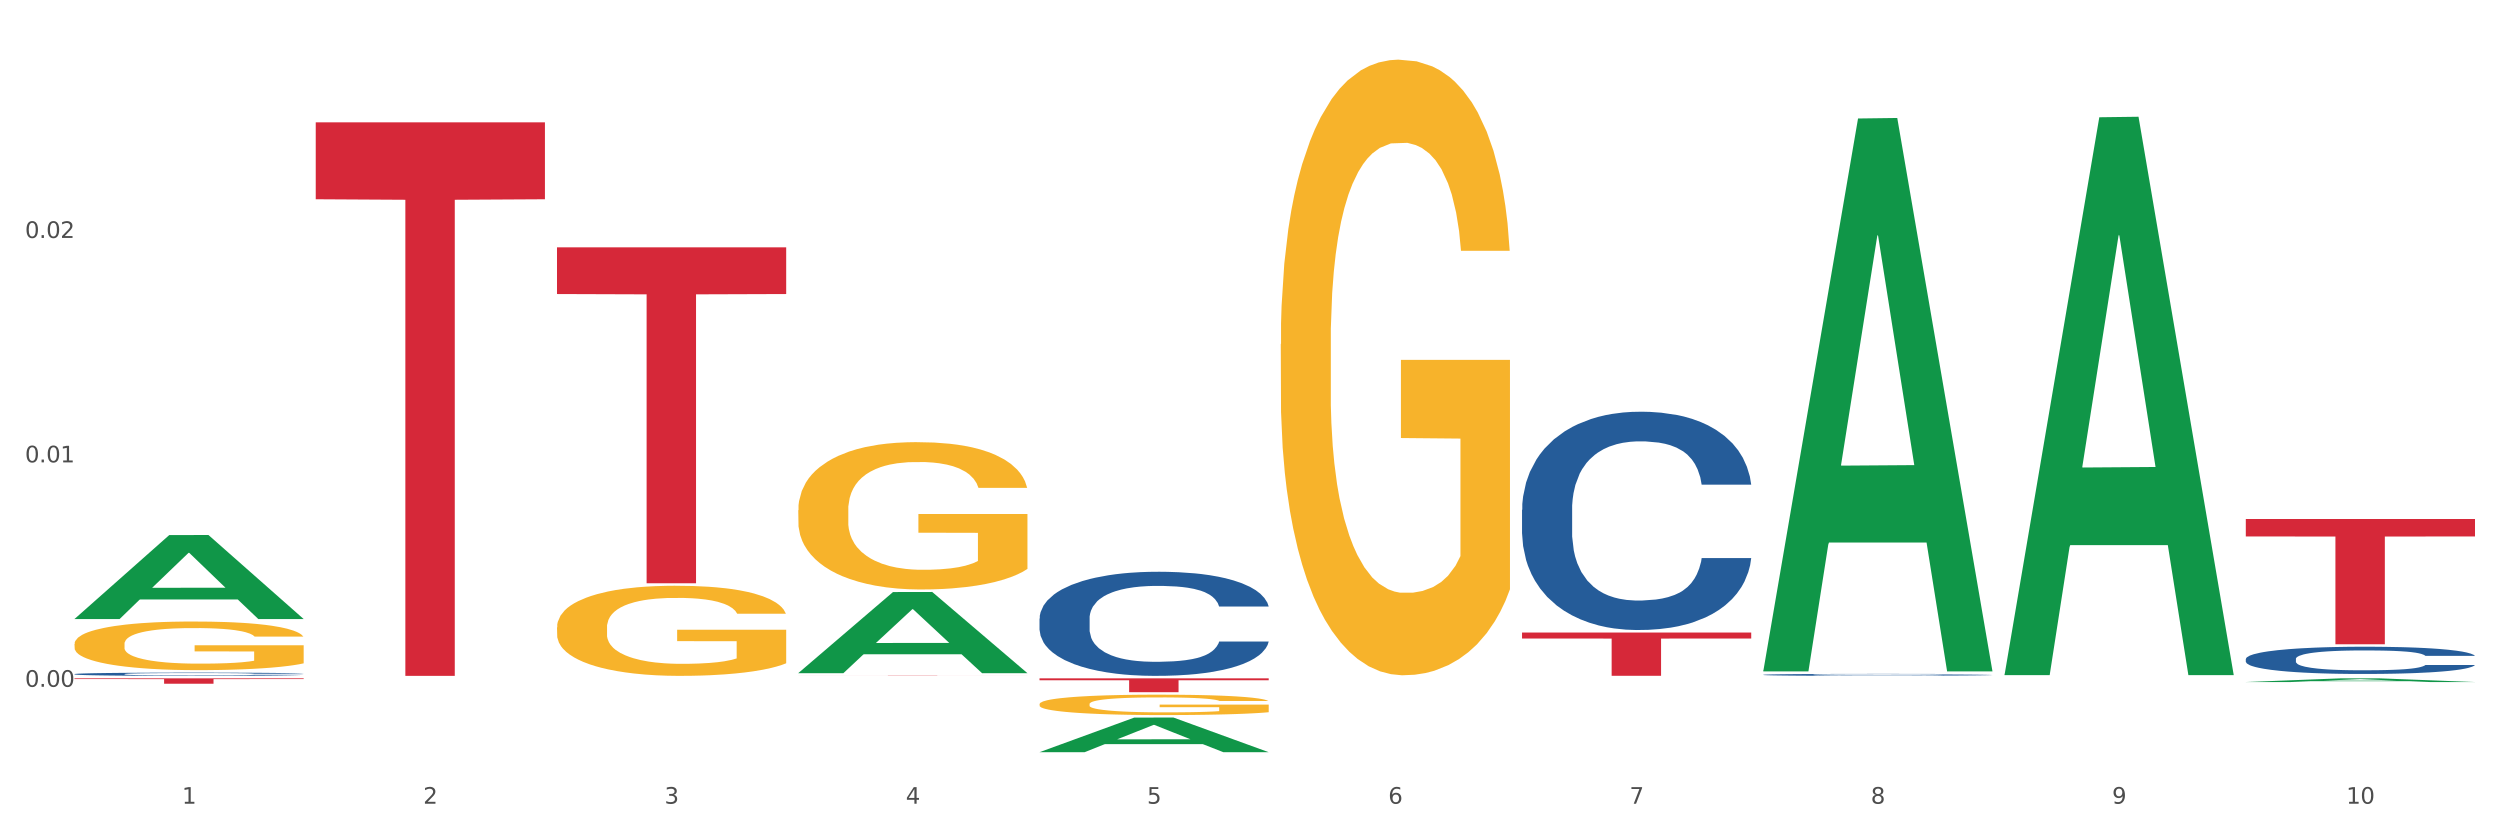 <?xml version="1.0" encoding="utf-8" standalone="no"?>
<!DOCTYPE svg PUBLIC "-//W3C//DTD SVG 1.1//EN"
  "http://www.w3.org/Graphics/SVG/1.1/DTD/svg11.dtd">
<svg xmlns:xlink="http://www.w3.org/1999/xlink" width="1080pt" height="360pt" viewBox="0 0 1080 360" xmlns="http://www.w3.org/2000/svg" version="1.1">
 <rect x="0" y="0" width="1080" height="360" fill="#333333" stroke="none"/>
 <defs>
  <style type="text/css">*{stroke-linejoin: round; stroke-linecap: butt}</style>
 </defs>
 <g id="figure_1">
  <g id="patch_1">
   <path d="M 0 360 
L 1080 360 
L 1080 0 
L 0 0 
z
" style="fill: #ffffff; stroke: #ffffff; stroke-linejoin: miter"/>
  </g>
  <g id="axes_1">
   <g id="matplotlib.axis_1">
    <g id="xtick_1">
     <g id="text_1">
      <!-- 1 -->
      <g style="fill: #4d4d4d" transform="translate(78.627 347.204) scale(0.096 -0.096)">
       <defs>
        <path id="DejaVuSans-31" d="M 794 531 
L 1825 531 
L 1825 4091 
L 703 3866 
L 703 4441 
L 1819 4666 
L 2450 4666 
L 2450 531 
L 3481 531 
L 3481 0 
L 794 0 
L 794 531 
z
" transform="scale(0.016)"/>
       </defs>
       <use xlink:href="#DejaVuSans-31"/>
      </g>
     </g>
    </g>
    <g id="xtick_2">
     <g id="text_2">
      <!-- 2 -->
      <g style="fill: #4d4d4d" transform="translate(182.851 347.204) scale(0.096 -0.096)">
       <defs>
        <path id="DejaVuSans-32" d="M 1228 531 
L 3431 531 
L 3431 0 
L 469 0 
L 469 531 
Q 828 903 1448 1529 
Q 2069 2156 2228 2338 
Q 2531 2678 2651 2914 
Q 2772 3150 2772 3378 
Q 2772 3750 2511 3984 
Q 2250 4219 1831 4219 
Q 1534 4219 1204 4116 
Q 875 4013 500 3803 
L 500 4441 
Q 881 4594 1212 4672 
Q 1544 4750 1819 4750 
Q 2544 4750 2975 4387 
Q 3406 4025 3406 3419 
Q 3406 3131 3298 2873 
Q 3191 2616 2906 2266 
Q 2828 2175 2409 1742 
Q 1991 1309 1228 531 
z
" transform="scale(0.016)"/>
       </defs>
       <use xlink:href="#DejaVuSans-32"/>
      </g>
     </g>
    </g>
    <g id="xtick_3">
     <g id="text_3">
      <!-- 3 -->
      <g style="fill: #4d4d4d" transform="translate(287.074 347.204) scale(0.096 -0.096)">
       <defs>
        <path id="DejaVuSans-33" d="M 2597 2516 
Q 3050 2419 3304 2112 
Q 3559 1806 3559 1356 
Q 3559 666 3084 287 
Q 2609 -91 1734 -91 
Q 1441 -91 1130 -33 
Q 819 25 488 141 
L 488 750 
Q 750 597 1062 519 
Q 1375 441 1716 441 
Q 2309 441 2620 675 
Q 2931 909 2931 1356 
Q 2931 1769 2642 2001 
Q 2353 2234 1838 2234 
L 1294 2234 
L 1294 2753 
L 1863 2753 
Q 2328 2753 2575 2939 
Q 2822 3125 2822 3475 
Q 2822 3834 2567 4026 
Q 2313 4219 1838 4219 
Q 1578 4219 1281 4162 
Q 984 4106 628 3988 
L 628 4550 
Q 988 4650 1302 4700 
Q 1616 4750 1894 4750 
Q 2613 4750 3031 4423 
Q 3450 4097 3450 3541 
Q 3450 3153 3228 2886 
Q 3006 2619 2597 2516 
z
" transform="scale(0.016)"/>
       </defs>
       <use xlink:href="#DejaVuSans-33"/>
      </g>
     </g>
    </g>
    <g id="xtick_4">
     <g id="text_4">
      <!-- 4 -->
      <g style="fill: #4d4d4d" transform="translate(391.298 347.204) scale(0.096 -0.096)">
       <defs>
        <path id="DejaVuSans-34" d="M 2419 4116 
L 825 1625 
L 2419 1625 
L 2419 4116 
z
M 2253 4666 
L 3047 4666 
L 3047 1625 
L 3713 1625 
L 3713 1100 
L 3047 1100 
L 3047 0 
L 2419 0 
L 2419 1100 
L 313 1100 
L 313 1709 
L 2253 4666 
z
" transform="scale(0.016)"/>
       </defs>
       <use xlink:href="#DejaVuSans-34"/>
      </g>
     </g>
    </g>
    <g id="xtick_5">
     <g id="text_5">
      <!-- 5 -->
      <g style="fill: #4d4d4d" transform="translate(495.522 347.204) scale(0.096 -0.096)">
       <defs>
        <path id="DejaVuSans-35" d="M 691 4666 
L 3169 4666 
L 3169 4134 
L 1269 4134 
L 1269 2991 
Q 1406 3038 1543 3061 
Q 1681 3084 1819 3084 
Q 2600 3084 3056 2656 
Q 3513 2228 3513 1497 
Q 3513 744 3044 326 
Q 2575 -91 1722 -91 
Q 1428 -91 1123 -41 
Q 819 9 494 109 
L 494 744 
Q 775 591 1075 516 
Q 1375 441 1709 441 
Q 2250 441 2565 725 
Q 2881 1009 2881 1497 
Q 2881 1984 2565 2268 
Q 2250 2553 1709 2553 
Q 1456 2553 1204 2497 
Q 953 2441 691 2322 
L 691 4666 
z
" transform="scale(0.016)"/>
       </defs>
       <use xlink:href="#DejaVuSans-35"/>
      </g>
     </g>
    </g>
    <g id="xtick_6">
     <g id="text_6">
      <!-- 6 -->
      <g style="fill: #4d4d4d" transform="translate(599.745 347.204) scale(0.096 -0.096)">
       <defs>
        <path id="DejaVuSans-36" d="M 2113 2584 
Q 1688 2584 1439 2293 
Q 1191 2003 1191 1497 
Q 1191 994 1439 701 
Q 1688 409 2113 409 
Q 2538 409 2786 701 
Q 3034 994 3034 1497 
Q 3034 2003 2786 2293 
Q 2538 2584 2113 2584 
z
M 3366 4563 
L 3366 3988 
Q 3128 4100 2886 4159 
Q 2644 4219 2406 4219 
Q 1781 4219 1451 3797 
Q 1122 3375 1075 2522 
Q 1259 2794 1537 2939 
Q 1816 3084 2150 3084 
Q 2853 3084 3261 2657 
Q 3669 2231 3669 1497 
Q 3669 778 3244 343 
Q 2819 -91 2113 -91 
Q 1303 -91 875 529 
Q 447 1150 447 2328 
Q 447 3434 972 4092 
Q 1497 4750 2381 4750 
Q 2619 4750 2861 4703 
Q 3103 4656 3366 4563 
z
" transform="scale(0.016)"/>
       </defs>
       <use xlink:href="#DejaVuSans-36"/>
      </g>
     </g>
    </g>
    <g id="xtick_7">
     <g id="text_7">
      <!-- 7 -->
      <g style="fill: #4d4d4d" transform="translate(703.969 347.204) scale(0.096 -0.096)">
       <defs>
        <path id="DejaVuSans-37" d="M 525 4666 
L 3525 4666 
L 3525 4397 
L 1831 0 
L 1172 0 
L 2766 4134 
L 525 4134 
L 525 4666 
z
" transform="scale(0.016)"/>
       </defs>
       <use xlink:href="#DejaVuSans-37"/>
      </g>
     </g>
    </g>
    <g id="xtick_8">
     <g id="text_8">
      <!-- 8 -->
      <g style="fill: #4d4d4d" transform="translate(808.193 347.204) scale(0.096 -0.096)">
       <defs>
        <path id="DejaVuSans-38" d="M 2034 2216 
Q 1584 2216 1326 1975 
Q 1069 1734 1069 1313 
Q 1069 891 1326 650 
Q 1584 409 2034 409 
Q 2484 409 2743 651 
Q 3003 894 3003 1313 
Q 3003 1734 2745 1975 
Q 2488 2216 2034 2216 
z
M 1403 2484 
Q 997 2584 770 2862 
Q 544 3141 544 3541 
Q 544 4100 942 4425 
Q 1341 4750 2034 4750 
Q 2731 4750 3128 4425 
Q 3525 4100 3525 3541 
Q 3525 3141 3298 2862 
Q 3072 2584 2669 2484 
Q 3125 2378 3379 2068 
Q 3634 1759 3634 1313 
Q 3634 634 3220 271 
Q 2806 -91 2034 -91 
Q 1263 -91 848 271 
Q 434 634 434 1313 
Q 434 1759 690 2068 
Q 947 2378 1403 2484 
z
M 1172 3481 
Q 1172 3119 1398 2916 
Q 1625 2713 2034 2713 
Q 2441 2713 2670 2916 
Q 2900 3119 2900 3481 
Q 2900 3844 2670 4047 
Q 2441 4250 2034 4250 
Q 1625 4250 1398 4047 
Q 1172 3844 1172 3481 
z
" transform="scale(0.016)"/>
       </defs>
       <use xlink:href="#DejaVuSans-38"/>
      </g>
     </g>
    </g>
    <g id="xtick_9">
     <g id="text_9">
      <!-- 9 -->
      <g style="fill: #4d4d4d" transform="translate(912.416 347.204) scale(0.096 -0.096)">
       <defs>
        <path id="DejaVuSans-39" d="M 703 97 
L 703 672 
Q 941 559 1184 500 
Q 1428 441 1663 441 
Q 2288 441 2617 861 
Q 2947 1281 2994 2138 
Q 2813 1869 2534 1725 
Q 2256 1581 1919 1581 
Q 1219 1581 811 2004 
Q 403 2428 403 3163 
Q 403 3881 828 4315 
Q 1253 4750 1959 4750 
Q 2769 4750 3195 4129 
Q 3622 3509 3622 2328 
Q 3622 1225 3098 567 
Q 2575 -91 1691 -91 
Q 1453 -91 1209 -44 
Q 966 3 703 97 
z
M 1959 2075 
Q 2384 2075 2632 2365 
Q 2881 2656 2881 3163 
Q 2881 3666 2632 3958 
Q 2384 4250 1959 4250 
Q 1534 4250 1286 3958 
Q 1038 3666 1038 3163 
Q 1038 2656 1286 2365 
Q 1534 2075 1959 2075 
z
" transform="scale(0.016)"/>
       </defs>
       <use xlink:href="#DejaVuSans-39"/>
      </g>
     </g>
    </g>
    <g id="xtick_10">
     <g id="text_10">
      <!-- 10 -->
      <g style="fill: #4d4d4d" transform="translate(1013.586 347.204) scale(0.096 -0.096)">
       <defs>
        <path id="DejaVuSans-30" d="M 2034 4250 
Q 1547 4250 1301 3770 
Q 1056 3291 1056 2328 
Q 1056 1369 1301 889 
Q 1547 409 2034 409 
Q 2525 409 2770 889 
Q 3016 1369 3016 2328 
Q 3016 3291 2770 3770 
Q 2525 4250 2034 4250 
z
M 2034 4750 
Q 2819 4750 3233 4129 
Q 3647 3509 3647 2328 
Q 3647 1150 3233 529 
Q 2819 -91 2034 -91 
Q 1250 -91 836 529 
Q 422 1150 422 2328 
Q 422 3509 836 4129 
Q 1250 4750 2034 4750 
z
" transform="scale(0.016)"/>
       </defs>
       <use xlink:href="#DejaVuSans-31"/>
       <use xlink:href="#DejaVuSans-30" transform="translate(63.623 0)"/>
      </g>
     </g>
    </g>
    <g id="xtick_11"/>
    <g id="xtick_12"/>
    <g id="xtick_13"/>
    <g id="xtick_14"/>
    <g id="xtick_15"/>
    <g id="xtick_16"/>
    <g id="xtick_17"/>
    <g id="xtick_18"/>
    <g id="xtick_19"/>
   </g>
   <g id="matplotlib.axis_2">
    <g id="ytick_1">
     <g id="text_11">
      <!-- 0.00 -->
      <g style="fill: #4d4d4d" transform="translate(10.8 296.693) scale(0.096 -0.096)">
       <defs>
        <path id="DejaVuSans-2e" d="M 684 794 
L 1344 794 
L 1344 0 
L 684 0 
L 684 794 
z
" transform="scale(0.016)"/>
       </defs>
       <use xlink:href="#DejaVuSans-30"/>
       <use xlink:href="#DejaVuSans-2e" transform="translate(63.623 0)"/>
       <use xlink:href="#DejaVuSans-30" transform="translate(95.41 0)"/>
       <use xlink:href="#DejaVuSans-30" transform="translate(159.033 0)"/>
      </g>
     </g>
    </g>
    <g id="ytick_2">
     <g id="text_12">
      <!-- 0.01 -->
      <g style="fill: #4d4d4d" transform="translate(10.8 199.745) scale(0.096 -0.096)">
       <use xlink:href="#DejaVuSans-30"/>
       <use xlink:href="#DejaVuSans-2e" transform="translate(63.623 0)"/>
       <use xlink:href="#DejaVuSans-30" transform="translate(95.41 0)"/>
       <use xlink:href="#DejaVuSans-31" transform="translate(159.033 0)"/>
      </g>
     </g>
    </g>
    <g id="ytick_3">
     <g id="text_13">
      <!-- 0.02 -->
      <g style="fill: #4d4d4d" transform="translate(10.8 102.797) scale(0.096 -0.096)">
       <use xlink:href="#DejaVuSans-30"/>
       <use xlink:href="#DejaVuSans-2e" transform="translate(63.623 0)"/>
       <use xlink:href="#DejaVuSans-30" transform="translate(95.41 0)"/>
       <use xlink:href="#DejaVuSans-32" transform="translate(159.033 0)"/>
      </g>
     </g>
    </g>
    <g id="ytick_4"/>
    <g id="ytick_5"/>
    <g id="ytick_6"/>
   </g>
   <g id="PolyCollection_1">
    <path d="M 32.175 267.361 
L 32.277 267.327 
L 73.107 231.155 
L 90.051 231.121 
L 131.187 267.429 
L 111.589 267.429 
L 102.709 258.974 
L 60.552 258.974 
L 60.246 259.111 
L 51.671 267.429 
L 32.175 267.429 
L 32.175 267.361 
L 65.86 253.929 
L 97.401 253.894 
L 81.783 238.86 
L 81.579 238.792 
L 81.375 238.894 
L 65.758 253.894 
L 65.86 253.929 
L 32.175 267.361 
z
" clip-path="url(#p86fbb662c2)" style="fill: #109648"/>
    <path d="M 970.188 224.222 
L 1069.2 224.222 
L 1069.2 231.74 
L 1030.252 231.791 
L 1030.252 278.32 
L 1008.901 278.32 
L 1008.901 231.791 
L 970.188 231.74 
L 970.188 224.273 
L 970.188 224.222 
z
" clip-path="url(#p86fbb662c2)" style="fill: #d62839"/>
    <path d="M 657.517 273.244 
L 756.529 273.244 
L 756.529 275.845 
L 717.581 275.862 
L 717.581 291.958 
L 696.23 291.958 
L 696.23 275.862 
L 657.517 275.845 
L 657.517 273.262 
L 657.517 273.244 
z
" clip-path="url(#p86fbb662c2)" style="fill: #d62839"/>
    <path d="M 449.069 293.046 
L 548.082 293.046 
L 548.082 293.877 
L 509.134 293.883 
L 509.134 299.03 
L 487.783 299.03 
L 487.783 293.883 
L 449.069 293.877 
L 449.069 293.051 
L 449.069 293.046 
z
" clip-path="url(#p86fbb662c2)" style="fill: #d62839"/>
    <path d="M 344.846 291.884 
L 443.858 291.884 
L 443.858 291.897 
L 404.91 291.897 
L 404.91 291.977 
L 383.559 291.977 
L 383.559 291.897 
L 344.846 291.897 
L 344.846 291.884 
L 344.846 291.884 
z
" clip-path="url(#p86fbb662c2)" style="fill: #d62839"/>
    <path d="M 240.622 106.853 
L 339.635 106.853 
L 339.635 127.021 
L 300.687 127.157 
L 300.687 251.978 
L 279.336 251.978 
L 279.336 127.157 
L 240.622 127.021 
L 240.622 106.989 
L 240.622 106.853 
z
" clip-path="url(#p86fbb662c2)" style="fill: #d62839"/>
    <path d="M 32.175 291.203 
L 32.292 291.201 
L 32.292 291.165 
L 32.643 291.117 
L 33.931 291.027 
L 35.569 290.959 
L 38.378 290.879 
L 39.899 290.846 
L 41.889 290.808 
L 45.985 290.748 
L 50.667 290.697 
L 53.944 290.669 
L 56.401 290.651 
L 61.902 290.619 
L 65.062 290.604 
L 68.339 290.593 
L 71.148 290.585 
L 75.829 290.576 
L 79.575 290.572 
L 83.905 290.571 
L 87.533 290.572 
L 92.331 290.577 
L 99.354 290.593 
L 102.045 290.602 
L 105.674 290.617 
L 109.419 290.638 
L 112.462 290.658 
L 115.973 290.688 
L 119.601 290.726 
L 123.112 290.775 
L 125.57 290.82 
L 127.559 290.868 
L 129.315 290.925 
L 130.602 290.988 
L 131.187 291.041 
L 109.77 291.041 
L 109.185 290.993 
L 108.014 290.942 
L 106.844 290.907 
L 105.557 290.879 
L 103.567 290.847 
L 101.811 290.826 
L 98.886 290.802 
L 96.194 290.787 
L 93.97 290.778 
L 91.278 290.77 
L 85.543 290.762 
L 81.447 290.762 
L 78.872 290.765 
L 75.712 290.771 
L 73.021 290.78 
L 69.861 290.796 
L 67.403 290.812 
L 64.945 290.834 
L 63.541 290.85 
L 61.434 290.878 
L 60.03 290.901 
L 58.157 290.941 
L 57.104 290.969 
L 55.231 291.042 
L 54.412 291.096 
L 54.061 291.133 
L 53.827 291.174 
L 53.827 291.375 
L 54.529 291.464 
L 55.114 291.503 
L 56.05 291.547 
L 57.806 291.603 
L 60.381 291.658 
L 63.072 291.698 
L 65.296 291.722 
L 67.403 291.74 
L 69.509 291.755 
L 72.084 291.767 
L 74.191 291.775 
L 77.351 291.783 
L 81.096 291.787 
L 84.022 291.787 
L 89.991 291.78 
L 92.683 291.774 
L 95.257 291.765 
L 98.066 291.751 
L 100.29 291.735 
L 101.577 291.724 
L 103.684 291.699 
L 105.322 291.674 
L 106.727 291.644 
L 107.663 291.618 
L 108.717 291.58 
L 109.536 291.536 
L 109.77 291.513 
L 131.187 291.513 
L 130.719 291.559 
L 129.9 291.604 
L 128.262 291.665 
L 126.974 291.699 
L 124.985 291.742 
L 122.878 291.778 
L 119.952 291.817 
L 117.26 291.847 
L 114.451 291.873 
L 111.408 291.896 
L 105.908 291.928 
L 103.918 291.937 
L 99.705 291.952 
L 96.428 291.961 
L 91.629 291.97 
L 86.714 291.975 
L 81.564 291.977 
L 77 291.974 
L 71.967 291.966 
L 68.807 291.959 
L 65.296 291.947 
L 61.2 291.929 
L 57.338 291.907 
L 53.71 291.882 
L 50.316 291.852 
L 47.156 291.819 
L 43.059 291.764 
L 40.016 291.71 
L 37.793 291.66 
L 36.271 291.617 
L 34.75 291.563 
L 33.931 291.526 
L 32.643 291.436 
L 32.175 291.353 
L 32.175 291.203 
z
" clip-path="url(#p86fbb662c2)" style="fill: #255c99"/>
    <path d="M 449.069 267.208 
L 449.187 267.167 
L 449.187 266.016 
L 449.538 264.455 
L 450.825 261.58 
L 452.464 259.403 
L 455.272 256.856 
L 456.794 255.788 
L 458.783 254.597 
L 462.88 252.667 
L 467.561 251.024 
L 470.838 250.12 
L 473.296 249.545 
L 478.797 248.518 
L 481.957 248.066 
L 485.234 247.696 
L 488.042 247.45 
L 492.724 247.162 
L 496.469 247.039 
L 500.799 246.998 
L 504.427 247.039 
L 509.226 247.203 
L 516.248 247.696 
L 518.94 247.984 
L 522.568 248.477 
L 526.313 249.134 
L 529.356 249.791 
L 532.867 250.736 
L 536.495 251.968 
L 540.006 253.529 
L 542.464 254.967 
L 544.454 256.487 
L 546.209 258.335 
L 547.497 260.348 
L 548.082 262.032 
L 526.664 262.032 
L 526.079 260.512 
L 524.909 258.869 
L 523.738 257.76 
L 522.451 256.856 
L 520.461 255.829 
L 518.706 255.172 
L 515.78 254.392 
L 513.088 253.899 
L 510.864 253.611 
L 508.173 253.365 
L 502.438 253.118 
L 498.342 253.118 
L 495.767 253.201 
L 492.607 253.406 
L 489.915 253.694 
L 486.755 254.186 
L 484.297 254.72 
L 481.84 255.419 
L 480.435 255.912 
L 478.328 256.815 
L 476.924 257.555 
L 475.051 258.828 
L 473.998 259.732 
L 472.126 262.073 
L 471.306 263.798 
L 470.955 264.989 
L 470.721 266.304 
L 470.721 272.712 
L 471.423 275.587 
L 472.009 276.819 
L 472.945 278.216 
L 474.7 280.023 
L 477.275 281.79 
L 479.967 283.063 
L 482.191 283.844 
L 484.297 284.419 
L 486.404 284.87 
L 488.979 285.281 
L 491.085 285.528 
L 494.245 285.774 
L 497.991 285.897 
L 500.916 285.897 
L 506.885 285.692 
L 509.577 285.487 
L 512.152 285.199 
L 514.961 284.747 
L 517.184 284.254 
L 518.472 283.885 
L 520.578 283.104 
L 522.217 282.283 
L 523.621 281.338 
L 524.558 280.516 
L 525.611 279.284 
L 526.43 277.887 
L 526.664 277.148 
L 548.082 277.148 
L 547.614 278.627 
L 546.795 280.065 
L 545.156 281.995 
L 543.869 283.104 
L 541.879 284.46 
L 539.772 285.61 
L 536.846 286.883 
L 534.155 287.828 
L 531.346 288.649 
L 528.303 289.389 
L 522.802 290.416 
L 520.813 290.703 
L 516.599 291.196 
L 513.322 291.484 
L 508.524 291.771 
L 503.608 291.936 
L 498.459 291.977 
L 493.894 291.894 
L 488.862 291.648 
L 485.702 291.402 
L 482.191 291.032 
L 478.094 290.457 
L 474.232 289.759 
L 470.604 288.937 
L 467.21 287.992 
L 464.05 286.924 
L 459.954 285.158 
L 456.911 283.433 
L 454.687 281.831 
L 453.166 280.475 
L 451.644 278.75 
L 450.825 277.559 
L 449.538 274.684 
L 449.069 272.014 
L 449.069 267.208 
z
" clip-path="url(#p86fbb662c2)" style="fill: #255c99"/>
    <path d="M 657.517 220.234 
L 657.634 220.148 
L 657.634 217.736 
L 657.985 214.463 
L 659.272 208.433 
L 660.911 203.868 
L 663.72 198.527 
L 665.241 196.288 
L 667.231 193.79 
L 671.327 189.741 
L 676.008 186.296 
L 679.285 184.401 
L 681.743 183.195 
L 687.244 181.041 
L 690.404 180.094 
L 693.681 179.319 
L 696.49 178.802 
L 701.171 178.199 
L 704.916 177.941 
L 709.247 177.854 
L 712.875 177.941 
L 717.673 178.285 
L 724.695 179.319 
L 727.387 179.922 
L 731.015 180.955 
L 734.76 182.334 
L 737.803 183.712 
L 741.314 185.693 
L 744.943 188.277 
L 748.454 191.55 
L 750.911 194.565 
L 752.901 197.752 
L 754.657 201.628 
L 755.944 205.849 
L 756.529 209.381 
L 735.112 209.381 
L 734.526 206.194 
L 733.356 202.748 
L 732.186 200.422 
L 730.898 198.527 
L 728.909 196.374 
L 727.153 194.996 
L 724.227 193.359 
L 721.535 192.326 
L 719.312 191.723 
L 716.62 191.206 
L 710.885 190.689 
L 706.789 190.689 
L 704.214 190.861 
L 701.054 191.292 
L 698.362 191.895 
L 695.202 192.928 
L 692.745 194.048 
L 690.287 195.513 
L 688.882 196.546 
L 686.776 198.441 
L 685.371 199.992 
L 683.499 202.662 
L 682.445 204.557 
L 680.573 209.467 
L 679.754 213.085 
L 679.402 215.583 
L 679.168 218.339 
L 679.168 231.776 
L 679.871 237.806 
L 680.456 240.39 
L 681.392 243.319 
L 683.148 247.109 
L 685.722 250.813 
L 688.414 253.483 
L 690.638 255.12 
L 692.745 256.326 
L 694.851 257.273 
L 697.426 258.135 
L 699.533 258.651 
L 702.693 259.168 
L 706.438 259.427 
L 709.364 259.427 
L 715.332 258.996 
L 718.024 258.565 
L 720.599 257.962 
L 723.408 257.015 
L 725.632 255.981 
L 726.919 255.206 
L 729.026 253.569 
L 730.664 251.847 
L 732.069 249.865 
L 733.005 248.143 
L 734.058 245.559 
L 734.877 242.63 
L 735.112 241.079 
L 756.529 241.079 
L 756.061 244.18 
L 755.242 247.195 
L 753.603 251.244 
L 752.316 253.569 
L 750.326 256.412 
L 748.22 258.824 
L 745.294 261.494 
L 742.602 263.475 
L 739.793 265.198 
L 736.75 266.748 
L 731.249 268.902 
L 729.26 269.505 
L 725.046 270.538 
L 721.769 271.141 
L 716.971 271.744 
L 712.055 272.089 
L 706.906 272.175 
L 702.341 272.003 
L 697.309 271.486 
L 694.149 270.969 
L 690.638 270.194 
L 686.542 268.988 
L 682.679 267.524 
L 679.051 265.801 
L 675.657 263.82 
L 672.497 261.58 
L 668.401 257.876 
L 665.358 254.258 
L 663.134 250.899 
L 661.613 248.056 
L 660.091 244.439 
L 659.272 241.941 
L 657.985 235.911 
L 657.517 230.312 
L 657.517 220.234 
z
" clip-path="url(#p86fbb662c2)" style="fill: #255c99"/>
    <path d="M 761.74 291.506 
L 761.857 291.505 
L 761.857 291.484 
L 762.208 291.454 
L 763.496 291.399 
L 765.134 291.358 
L 767.943 291.31 
L 769.465 291.289 
L 771.454 291.267 
L 775.551 291.23 
L 780.232 291.199 
L 783.509 291.182 
L 785.967 291.171 
L 791.467 291.151 
L 794.627 291.143 
L 797.904 291.136 
L 800.713 291.131 
L 805.395 291.126 
L 809.14 291.123 
L 813.47 291.122 
L 817.098 291.123 
L 821.897 291.126 
L 828.919 291.136 
L 831.611 291.141 
L 835.239 291.151 
L 838.984 291.163 
L 842.027 291.175 
L 845.538 291.193 
L 849.166 291.217 
L 852.677 291.246 
L 855.135 291.274 
L 857.125 291.303 
L 858.88 291.338 
L 860.168 291.376 
L 860.753 291.408 
L 839.335 291.408 
L 838.75 291.379 
L 837.58 291.348 
L 836.409 291.327 
L 835.122 291.31 
L 833.132 291.29 
L 831.377 291.278 
L 828.451 291.263 
L 825.759 291.254 
L 823.535 291.248 
L 820.843 291.243 
L 815.109 291.239 
L 811.012 291.239 
L 808.438 291.24 
L 805.278 291.244 
L 802.586 291.25 
L 799.426 291.259 
L 796.968 291.269 
L 794.51 291.282 
L 793.106 291.292 
L 790.999 291.309 
L 789.595 291.323 
L 787.722 291.347 
L 786.669 291.364 
L 784.796 291.409 
L 783.977 291.441 
L 783.626 291.464 
L 783.392 291.489 
L 783.392 291.611 
L 784.094 291.665 
L 784.679 291.689 
L 785.616 291.715 
L 787.371 291.75 
L 789.946 291.783 
L 792.638 291.807 
L 794.862 291.822 
L 796.968 291.833 
L 799.075 291.842 
L 801.65 291.849 
L 803.756 291.854 
L 806.916 291.859 
L 810.661 291.861 
L 813.587 291.861 
L 819.556 291.857 
L 822.248 291.853 
L 824.823 291.848 
L 827.632 291.839 
L 829.855 291.83 
L 831.143 291.823 
L 833.249 291.808 
L 834.888 291.793 
L 836.292 291.775 
L 837.229 291.759 
L 838.282 291.736 
L 839.101 291.709 
L 839.335 291.695 
L 860.753 291.695 
L 860.285 291.723 
L 859.465 291.75 
L 857.827 291.787 
L 856.539 291.808 
L 854.55 291.834 
L 852.443 291.856 
L 849.517 291.88 
L 846.825 291.898 
L 844.017 291.913 
L 840.974 291.927 
L 835.473 291.947 
L 833.483 291.952 
L 829.27 291.962 
L 825.993 291.967 
L 821.195 291.973 
L 816.279 291.976 
L 811.13 291.977 
L 806.565 291.975 
L 801.533 291.97 
L 798.373 291.966 
L 794.862 291.959 
L 790.765 291.948 
L 786.903 291.935 
L 783.275 291.919 
L 779.881 291.901 
L 776.721 291.881 
L 772.625 291.847 
L 769.582 291.814 
L 767.358 291.784 
L 765.837 291.758 
L 764.315 291.725 
L 763.496 291.703 
L 762.208 291.648 
L 761.74 291.598 
L 761.74 291.506 
z
" clip-path="url(#p86fbb662c2)" style="fill: #255c99"/>
    <path d="M 970.188 284.675 
L 970.305 284.665 
L 970.305 284.364 
L 970.656 283.955 
L 971.943 283.203 
L 973.582 282.634 
L 976.39 281.968 
L 977.912 281.689 
L 979.902 281.377 
L 983.998 280.872 
L 988.679 280.442 
L 991.956 280.206 
L 994.414 280.056 
L 999.915 279.787 
L 1003.075 279.669 
L 1006.352 279.572 
L 1009.161 279.508 
L 1013.842 279.433 
L 1017.587 279.4 
L 1021.917 279.39 
L 1025.546 279.4 
L 1030.344 279.443 
L 1037.366 279.572 
L 1040.058 279.647 
L 1043.686 279.776 
L 1047.431 279.948 
L 1050.474 280.12 
L 1053.985 280.367 
L 1057.613 280.69 
L 1061.125 281.098 
L 1063.582 281.474 
L 1065.572 281.871 
L 1067.327 282.355 
L 1068.615 282.881 
L 1069.2 283.322 
L 1047.782 283.322 
L 1047.197 282.924 
L 1046.027 282.494 
L 1044.857 282.204 
L 1043.569 281.968 
L 1041.58 281.699 
L 1039.824 281.527 
L 1036.898 281.323 
L 1034.206 281.194 
L 1031.983 281.119 
L 1029.291 281.055 
L 1023.556 280.99 
L 1019.46 280.99 
L 1016.885 281.012 
L 1013.725 281.066 
L 1011.033 281.141 
L 1007.873 281.27 
L 1005.415 281.409 
L 1002.958 281.592 
L 1001.553 281.721 
L 999.447 281.957 
L 998.042 282.151 
L 996.17 282.484 
L 995.116 282.72 
L 993.244 283.332 
L 992.424 283.784 
L 992.073 284.095 
L 991.839 284.439 
L 991.839 286.115 
L 992.541 286.867 
L 993.127 287.189 
L 994.063 287.554 
L 995.818 288.027 
L 998.393 288.489 
L 1001.085 288.822 
L 1003.309 289.026 
L 1005.415 289.177 
L 1007.522 289.295 
L 1010.097 289.402 
L 1012.203 289.467 
L 1015.363 289.531 
L 1019.109 289.563 
L 1022.035 289.563 
L 1028.003 289.51 
L 1030.695 289.456 
L 1033.27 289.381 
L 1036.079 289.263 
L 1038.303 289.134 
L 1039.59 289.037 
L 1041.697 288.833 
L 1043.335 288.618 
L 1044.739 288.371 
L 1045.676 288.156 
L 1046.729 287.834 
L 1047.548 287.468 
L 1047.782 287.275 
L 1069.2 287.275 
L 1068.732 287.662 
L 1067.913 288.038 
L 1066.274 288.543 
L 1064.987 288.833 
L 1062.997 289.187 
L 1060.89 289.488 
L 1057.965 289.821 
L 1055.273 290.068 
L 1052.464 290.283 
L 1049.421 290.477 
L 1043.92 290.745 
L 1041.931 290.82 
L 1037.717 290.949 
L 1034.44 291.025 
L 1029.642 291.1 
L 1024.726 291.143 
L 1019.577 291.153 
L 1015.012 291.132 
L 1009.98 291.067 
L 1006.82 291.003 
L 1003.309 290.906 
L 999.212 290.756 
L 995.35 290.573 
L 991.722 290.358 
L 988.328 290.111 
L 985.168 289.832 
L 981.072 289.37 
L 978.029 288.919 
L 975.805 288.5 
L 974.284 288.145 
L 972.762 287.694 
L 971.943 287.383 
L 970.656 286.631 
L 970.188 285.932 
L 970.188 284.675 
z
" clip-path="url(#p86fbb662c2)" style="fill: #255c99"/>
    <path d="M 136.399 52.847 
L 235.411 52.847 
L 235.411 86.078 
L 196.463 86.303 
L 196.463 291.977 
L 175.112 291.977 
L 175.112 86.303 
L 136.399 86.078 
L 136.399 53.072 
L 136.399 52.847 
z
" clip-path="url(#p86fbb662c2)" style="fill: #d62839"/>
    <path d="M 32.175 293.046 
L 131.187 293.046 
L 131.187 293.37 
L 92.239 293.372 
L 92.239 295.379 
L 70.888 295.379 
L 70.888 293.372 
L 32.175 293.37 
L 32.175 293.048 
L 32.175 293.046 
z
" clip-path="url(#p86fbb662c2)" style="fill: #d62839"/>
    <path d="M 32.175 278.204 
L 32.292 278.185 
L 32.292 277.494 
L 32.526 276.9 
L 33.695 275.461 
L 35.448 274.272 
L 36.734 273.639 
L 38.02 273.121 
L 39.54 272.603 
L 41.41 272.066 
L 44.8 271.28 
L 46.904 270.877 
L 49.476 270.455 
L 54.152 269.841 
L 57.542 269.496 
L 61.049 269.208 
L 66.777 268.863 
L 70.517 268.709 
L 74.492 268.594 
L 79.285 268.517 
L 82.909 268.498 
L 90.858 268.556 
L 97.638 268.728 
L 100.911 268.863 
L 105.119 269.093 
L 107.34 269.246 
L 110.964 269.553 
L 114.705 269.956 
L 117.277 270.301 
L 121.134 270.954 
L 124.057 271.606 
L 126.745 272.411 
L 128.148 272.968 
L 129.2 273.485 
L 130.135 274.08 
L 131.071 275.02 
L 110.029 275.02 
L 109.211 274.349 
L 107.925 273.716 
L 106.054 273.102 
L 104.418 272.718 
L 101.612 272.239 
L 99.041 271.932 
L 96.352 271.702 
L 93.079 271.51 
L 90.507 271.414 
L 86.883 271.337 
L 79.752 271.356 
L 74.96 271.51 
L 71.686 271.702 
L 69.582 271.874 
L 67.712 272.066 
L 65.608 272.335 
L 63.153 272.737 
L 61.399 273.102 
L 59.646 273.562 
L 58.243 274.023 
L 56.957 274.56 
L 55.905 275.135 
L 55.087 275.73 
L 54.386 276.459 
L 53.801 277.667 
L 53.801 280.295 
L 54.035 280.889 
L 54.619 281.676 
L 55.321 282.271 
L 56.49 282.98 
L 57.542 283.46 
L 59.529 284.15 
L 61.75 284.726 
L 63.504 285.09 
L 65.257 285.397 
L 68.296 285.819 
L 71.686 286.164 
L 74.609 286.375 
L 78.583 286.567 
L 81.272 286.644 
L 83.61 286.682 
L 89.338 286.682 
L 93.429 286.625 
L 97.988 286.49 
L 101.495 286.318 
L 104.418 286.107 
L 107.691 285.762 
L 109.795 285.435 
L 109.795 281.427 
L 84.078 281.407 
L 84.078 278.741 
L 131.187 278.741 
L 131.187 286.567 
L 129.2 286.97 
L 126.979 287.334 
L 124.641 287.66 
L 121.134 288.063 
L 116.926 288.447 
L 113.185 288.715 
L 109.211 288.946 
L 104.535 289.157 
L 98.456 289.348 
L 94.715 289.425 
L 90.039 289.483 
L 84.545 289.502 
L 79.752 289.464 
L 75.076 289.368 
L 70.167 289.195 
L 65.374 288.946 
L 61.75 288.696 
L 58.126 288.389 
L 54.269 287.987 
L 51.229 287.603 
L 48.891 287.258 
L 46.32 286.816 
L 43.514 286.241 
L 41.41 285.723 
L 39.54 285.186 
L 37.552 284.496 
L 36.15 283.901 
L 34.747 283.153 
L 33.928 282.597 
L 32.993 281.733 
L 32.292 280.525 
L 32.175 278.204 
z
" clip-path="url(#p86fbb662c2)" style="fill: #f7b32b"/>
    <path d="M 240.622 271.037 
L 240.739 271.001 
L 240.739 269.721 
L 240.973 268.619 
L 242.142 265.953 
L 243.895 263.748 
L 245.181 262.575 
L 246.467 261.615 
L 247.987 260.655 
L 249.857 259.66 
L 253.247 258.202 
L 255.351 257.456 
L 257.923 256.674 
L 262.599 255.536 
L 265.989 254.896 
L 269.496 254.363 
L 275.224 253.723 
L 278.965 253.438 
L 282.939 253.225 
L 287.732 253.083 
L 291.356 253.047 
L 299.305 253.154 
L 306.085 253.474 
L 309.358 253.723 
L 313.566 254.15 
L 315.788 254.434 
L 319.411 255.003 
L 323.152 255.749 
L 325.724 256.389 
L 329.581 257.598 
L 332.504 258.807 
L 335.193 260.3 
L 336.595 261.331 
L 337.647 262.291 
L 338.583 263.393 
L 339.518 265.135 
L 318.476 265.135 
L 317.658 263.891 
L 316.372 262.717 
L 314.502 261.58 
L 312.865 260.869 
L 310.06 259.98 
L 307.488 259.411 
L 304.799 258.985 
L 301.526 258.629 
L 298.954 258.451 
L 295.33 258.309 
L 288.2 258.345 
L 283.407 258.629 
L 280.134 258.985 
L 278.03 259.305 
L 276.159 259.66 
L 274.055 260.158 
L 271.6 260.904 
L 269.847 261.58 
L 268.093 262.433 
L 266.69 263.286 
L 265.405 264.282 
L 264.352 265.348 
L 263.534 266.45 
L 262.833 267.801 
L 262.248 270.041 
L 262.248 274.912 
L 262.482 276.014 
L 263.067 277.471 
L 263.768 278.574 
L 264.937 279.889 
L 265.989 280.778 
L 267.976 282.058 
L 270.197 283.124 
L 271.951 283.8 
L 273.704 284.369 
L 276.744 285.151 
L 280.134 285.791 
L 283.056 286.182 
L 287.031 286.537 
L 289.719 286.679 
L 292.057 286.751 
L 297.785 286.751 
L 301.877 286.644 
L 306.436 286.395 
L 309.943 286.075 
L 312.865 285.684 
L 316.138 285.044 
L 318.242 284.44 
L 318.242 277.009 
L 292.525 276.974 
L 292.525 272.032 
L 339.635 272.032 
L 339.635 286.537 
L 337.647 287.284 
L 335.426 287.959 
L 333.088 288.564 
L 329.581 289.31 
L 325.373 290.021 
L 321.632 290.519 
L 317.658 290.946 
L 312.982 291.337 
L 306.903 291.692 
L 303.163 291.834 
L 298.487 291.941 
L 292.992 291.977 
L 288.2 291.906 
L 283.524 291.728 
L 278.614 291.408 
L 273.821 290.946 
L 270.197 290.483 
L 266.574 289.915 
L 262.716 289.168 
L 259.677 288.457 
L 257.339 287.817 
L 254.767 286.999 
L 251.961 285.933 
L 249.857 284.973 
L 247.987 283.977 
L 246 282.698 
L 244.597 281.596 
L 243.194 280.209 
L 242.376 279.178 
L 241.441 277.578 
L 240.739 275.338 
L 240.622 271.037 
z
" clip-path="url(#p86fbb662c2)" style="fill: #f7b32b"/>
    <path d="M 344.846 290.749 
L 344.948 290.716 
L 385.778 255.762 
L 402.722 255.729 
L 443.858 290.815 
L 424.26 290.815 
L 415.379 282.645 
L 373.223 282.645 
L 372.916 282.776 
L 364.342 290.815 
L 344.846 290.815 
L 344.846 290.749 
L 378.53 277.769 
L 410.072 277.736 
L 394.454 263.207 
L 394.25 263.141 
L 394.046 263.24 
L 378.428 277.736 
L 378.53 277.769 
L 344.846 290.749 
z
" clip-path="url(#p86fbb662c2)" style="fill: #109648"/>
    <path d="M 449.069 324.921 
L 449.172 324.907 
L 490.001 309.996 
L 506.946 309.982 
L 548.082 324.95 
L 528.484 324.95 
L 519.603 321.464 
L 477.446 321.464 
L 477.14 321.52 
L 468.566 324.95 
L 449.069 324.95 
L 449.069 324.921 
L 482.754 319.384 
L 514.295 319.37 
L 498.678 313.173 
L 498.474 313.144 
L 498.269 313.187 
L 482.652 319.37 
L 482.754 319.384 
L 449.069 324.921 
z
" clip-path="url(#p86fbb662c2)" style="fill: #109648"/>
    <path d="M 761.74 289.604 
L 761.842 289.38 
L 802.672 51.189 
L 819.617 50.964 
L 860.753 290.053 
L 841.154 290.053 
L 832.274 234.378 
L 790.117 234.378 
L 789.811 235.276 
L 781.237 290.053 
L 761.74 290.053 
L 761.74 289.604 
L 795.425 201.153 
L 826.966 200.928 
L 811.349 101.925 
L 811.144 101.476 
L 810.94 102.15 
L 795.323 200.928 
L 795.425 201.153 
L 761.74 289.604 
z
" clip-path="url(#p86fbb662c2)" style="fill: #109648"/>
    <path d="M 553.293 148.663 
L 553.41 148.42 
L 553.41 139.676 
L 553.644 132.146 
L 554.813 113.929 
L 556.566 98.87 
L 557.852 90.855 
L 559.138 84.297 
L 560.658 77.738 
L 562.528 70.937 
L 565.918 60.979 
L 568.022 55.878 
L 570.594 50.535 
L 575.27 42.762 
L 578.66 38.39 
L 582.167 34.747 
L 587.895 30.374 
L 591.636 28.431 
L 595.61 26.974 
L 600.403 26.002 
L 604.027 25.759 
L 611.976 26.488 
L 618.756 28.674 
L 622.029 30.374 
L 626.237 33.289 
L 628.458 35.232 
L 632.082 39.119 
L 635.823 44.219 
L 638.395 48.591 
L 642.252 56.85 
L 645.175 65.108 
L 647.863 75.31 
L 649.266 82.353 
L 650.318 88.911 
L 651.253 96.441 
L 652.189 108.343 
L 631.147 108.343 
L 630.329 99.842 
L 629.043 91.826 
L 627.173 84.054 
L 625.536 79.196 
L 622.73 73.123 
L 620.159 69.237 
L 617.47 66.322 
L 614.197 63.894 
L 611.625 62.679 
L 608.001 61.708 
L 600.87 61.95 
L 596.078 63.894 
L 592.805 66.322 
L 590.7 68.509 
L 588.83 70.937 
L 586.726 74.338 
L 584.271 79.439 
L 582.518 84.054 
L 580.764 89.883 
L 579.361 95.712 
L 578.075 102.513 
L 577.023 109.8 
L 576.205 117.33 
L 575.504 126.56 
L 574.919 141.862 
L 574.919 175.138 
L 575.153 182.668 
L 575.737 192.626 
L 576.439 200.156 
L 577.608 209.143 
L 578.66 215.215 
L 580.647 223.96 
L 582.868 231.246 
L 584.622 235.861 
L 586.375 239.748 
L 589.415 245.091 
L 592.805 249.463 
L 595.727 252.135 
L 599.702 254.564 
L 602.39 255.536 
L 604.728 256.021 
L 610.456 256.021 
L 614.548 255.293 
L 619.107 253.592 
L 622.613 251.406 
L 625.536 248.735 
L 628.809 244.362 
L 630.913 240.233 
L 630.913 189.469 
L 605.196 189.226 
L 605.196 155.464 
L 652.306 155.464 
L 652.306 254.564 
L 650.318 259.665 
L 648.097 264.28 
L 645.759 268.409 
L 642.252 273.51 
L 638.044 278.367 
L 634.303 281.768 
L 630.329 284.683 
L 625.653 287.354 
L 619.574 289.783 
L 615.833 290.755 
L 611.158 291.484 
L 605.663 291.726 
L 600.87 291.241 
L 596.195 290.026 
L 591.285 287.84 
L 586.492 284.683 
L 582.868 281.525 
L 579.244 277.639 
L 575.387 272.538 
L 572.347 267.68 
L 570.009 263.308 
L 567.438 257.722 
L 564.632 250.435 
L 562.528 243.877 
L 560.658 237.076 
L 558.67 228.332 
L 557.268 220.802 
L 555.865 211.329 
L 555.047 204.285 
L 554.111 193.355 
L 553.41 178.053 
L 553.293 148.663 
z
" clip-path="url(#p86fbb662c2)" style="fill: #f7b32b"/>
    <path d="M 449.069 304.172 
L 449.186 304.164 
L 449.186 303.874 
L 449.42 303.625 
L 450.589 303.021 
L 452.343 302.522 
L 453.628 302.256 
L 454.914 302.039 
L 456.434 301.822 
L 458.304 301.596 
L 461.694 301.266 
L 463.799 301.097 
L 466.37 300.92 
L 471.046 300.662 
L 474.436 300.518 
L 477.943 300.397 
L 483.671 300.252 
L 487.412 300.188 
L 491.386 300.139 
L 496.179 300.107 
L 499.803 300.099 
L 507.752 300.123 
L 514.532 300.196 
L 517.805 300.252 
L 522.014 300.349 
L 524.235 300.413 
L 527.859 300.542 
L 531.599 300.711 
L 534.171 300.856 
L 538.029 301.129 
L 540.951 301.403 
L 543.64 301.741 
L 545.043 301.975 
L 546.095 302.192 
L 547.03 302.441 
L 547.965 302.836 
L 526.923 302.836 
L 526.105 302.554 
L 524.819 302.288 
L 522.949 302.031 
L 521.312 301.87 
L 518.507 301.669 
L 515.935 301.54 
L 513.246 301.443 
L 509.973 301.363 
L 507.401 301.322 
L 503.778 301.29 
L 496.647 301.298 
L 491.854 301.363 
L 488.581 301.443 
L 486.477 301.516 
L 484.606 301.596 
L 482.502 301.709 
L 480.047 301.878 
L 478.294 302.031 
L 476.54 302.224 
L 475.138 302.417 
L 473.852 302.643 
L 472.8 302.884 
L 471.981 303.134 
L 471.28 303.44 
L 470.696 303.947 
L 470.696 305.049 
L 470.929 305.299 
L 471.514 305.629 
L 472.215 305.879 
L 473.384 306.176 
L 474.436 306.378 
L 476.424 306.667 
L 478.645 306.909 
L 480.398 307.062 
L 482.152 307.191 
L 485.191 307.368 
L 488.581 307.513 
L 491.503 307.601 
L 495.478 307.682 
L 498.167 307.714 
L 500.505 307.73 
L 506.232 307.73 
L 510.324 307.706 
L 514.883 307.649 
L 518.39 307.577 
L 521.312 307.488 
L 524.585 307.344 
L 526.69 307.207 
L 526.69 305.524 
L 500.972 305.516 
L 500.972 304.397 
L 548.082 304.397 
L 548.082 307.682 
L 546.095 307.851 
L 543.874 308.004 
L 541.536 308.14 
L 538.029 308.309 
L 533.82 308.47 
L 530.08 308.583 
L 526.105 308.68 
L 521.429 308.768 
L 515.351 308.849 
L 511.61 308.881 
L 506.934 308.905 
L 501.44 308.913 
L 496.647 308.897 
L 491.971 308.857 
L 487.061 308.784 
L 482.268 308.68 
L 478.645 308.575 
L 475.021 308.446 
L 471.163 308.277 
L 468.124 308.116 
L 465.786 307.971 
L 463.214 307.786 
L 460.409 307.545 
L 458.304 307.327 
L 456.434 307.102 
L 454.447 306.812 
L 453.044 306.563 
L 451.641 306.249 
L 450.823 306.015 
L 449.888 305.653 
L 449.186 305.146 
L 449.069 304.172 
z
" clip-path="url(#p86fbb662c2)" style="fill: #f7b32b"/>
    <path d="M 344.846 220.42 
L 344.963 220.362 
L 344.963 218.269 
L 345.197 216.467 
L 346.366 212.107 
L 348.119 208.503 
L 349.405 206.584 
L 350.691 205.015 
L 352.21 203.445 
L 354.081 201.818 
L 357.471 199.434 
L 359.575 198.213 
L 362.147 196.934 
L 366.823 195.074 
L 370.213 194.028 
L 373.72 193.156 
L 379.448 192.11 
L 383.188 191.644 
L 387.163 191.296 
L 391.956 191.063 
L 395.579 191.005 
L 403.529 191.179 
L 410.309 191.703 
L 413.582 192.11 
L 417.79 192.807 
L 420.011 193.272 
L 423.635 194.202 
L 427.376 195.423 
L 429.947 196.469 
L 433.805 198.446 
L 436.728 200.422 
L 439.416 202.864 
L 440.819 204.55 
L 441.871 206.119 
L 442.806 207.921 
L 443.741 210.77 
L 422.7 210.77 
L 421.882 208.735 
L 420.596 206.817 
L 418.725 204.957 
L 417.089 203.794 
L 414.283 202.341 
L 411.711 201.411 
L 409.023 200.713 
L 405.75 200.132 
L 403.178 199.841 
L 399.554 199.609 
L 392.423 199.667 
L 387.63 200.132 
L 384.357 200.713 
L 382.253 201.236 
L 380.383 201.818 
L 378.279 202.631 
L 375.824 203.852 
L 374.07 204.957 
L 372.317 206.352 
L 370.914 207.747 
L 369.628 209.375 
L 368.576 211.119 
L 367.758 212.921 
L 367.056 215.13 
L 366.472 218.792 
L 366.472 226.756 
L 366.706 228.558 
L 367.29 230.942 
L 367.992 232.744 
L 369.161 234.895 
L 370.213 236.348 
L 372.2 238.441 
L 374.421 240.185 
L 376.174 241.289 
L 377.928 242.219 
L 380.967 243.498 
L 384.357 244.545 
L 387.28 245.184 
L 391.254 245.765 
L 393.943 245.998 
L 396.281 246.114 
L 402.009 246.114 
L 406.1 245.94 
L 410.659 245.533 
L 414.166 245.01 
L 417.089 244.37 
L 420.362 243.324 
L 422.466 242.336 
L 422.466 230.186 
L 396.748 230.128 
L 396.748 222.048 
L 443.858 222.048 
L 443.858 245.765 
L 441.871 246.986 
L 439.65 248.091 
L 437.312 249.079 
L 433.805 250.3 
L 429.597 251.462 
L 425.856 252.276 
L 421.882 252.974 
L 417.206 253.613 
L 411.127 254.195 
L 407.386 254.427 
L 402.71 254.601 
L 397.216 254.66 
L 392.423 254.543 
L 387.747 254.253 
L 382.838 253.729 
L 378.045 252.974 
L 374.421 252.218 
L 370.797 251.288 
L 366.94 250.067 
L 363.9 248.905 
L 361.562 247.858 
L 358.99 246.521 
L 356.185 244.777 
L 354.081 243.208 
L 352.21 241.58 
L 350.223 239.487 
L 348.82 237.685 
L 347.418 235.418 
L 346.599 233.732 
L 345.664 231.116 
L 344.963 227.454 
L 344.846 220.42 
z
" clip-path="url(#p86fbb662c2)" style="fill: #f7b32b"/>
    <path d="M 865.964 291.208 
L 866.066 290.981 
L 906.896 50.658 
L 923.84 50.432 
L 964.976 291.661 
L 945.378 291.661 
L 936.498 235.487 
L 894.341 235.487 
L 894.034 236.393 
L 885.46 291.661 
L 865.964 291.661 
L 865.964 291.208 
L 899.649 201.964 
L 931.19 201.738 
L 915.572 101.849 
L 915.368 101.396 
L 915.164 102.075 
L 899.547 201.738 
L 899.649 201.964 
L 865.964 291.208 
z
" clip-path="url(#p86fbb662c2)" style="fill: #109648"/>
    <path d="M 970.188 294.636 
L 970.29 294.635 
L 1011.12 293.047 
L 1028.064 293.046 
L 1069.2 294.639 
L 1049.602 294.639 
L 1040.721 294.268 
L 998.564 294.268 
L 998.258 294.274 
L 989.684 294.639 
L 970.188 294.639 
L 970.188 294.636 
L 1003.872 294.047 
L 1035.413 294.045 
L 1019.796 293.385 
L 1019.592 293.382 
L 1019.388 293.387 
L 1003.77 294.045 
L 1003.872 294.047 
L 970.188 294.636 
z
" clip-path="url(#p86fbb662c2)" style="fill: #109648"/>
   </g>
  </g>
 </g>
 <defs>
  <clipPath id="p86fbb662c2">
   <rect x="32.175" y="10.8" width="1037.025" height="329.109"/>
  </clipPath>
 </defs>
</svg>
